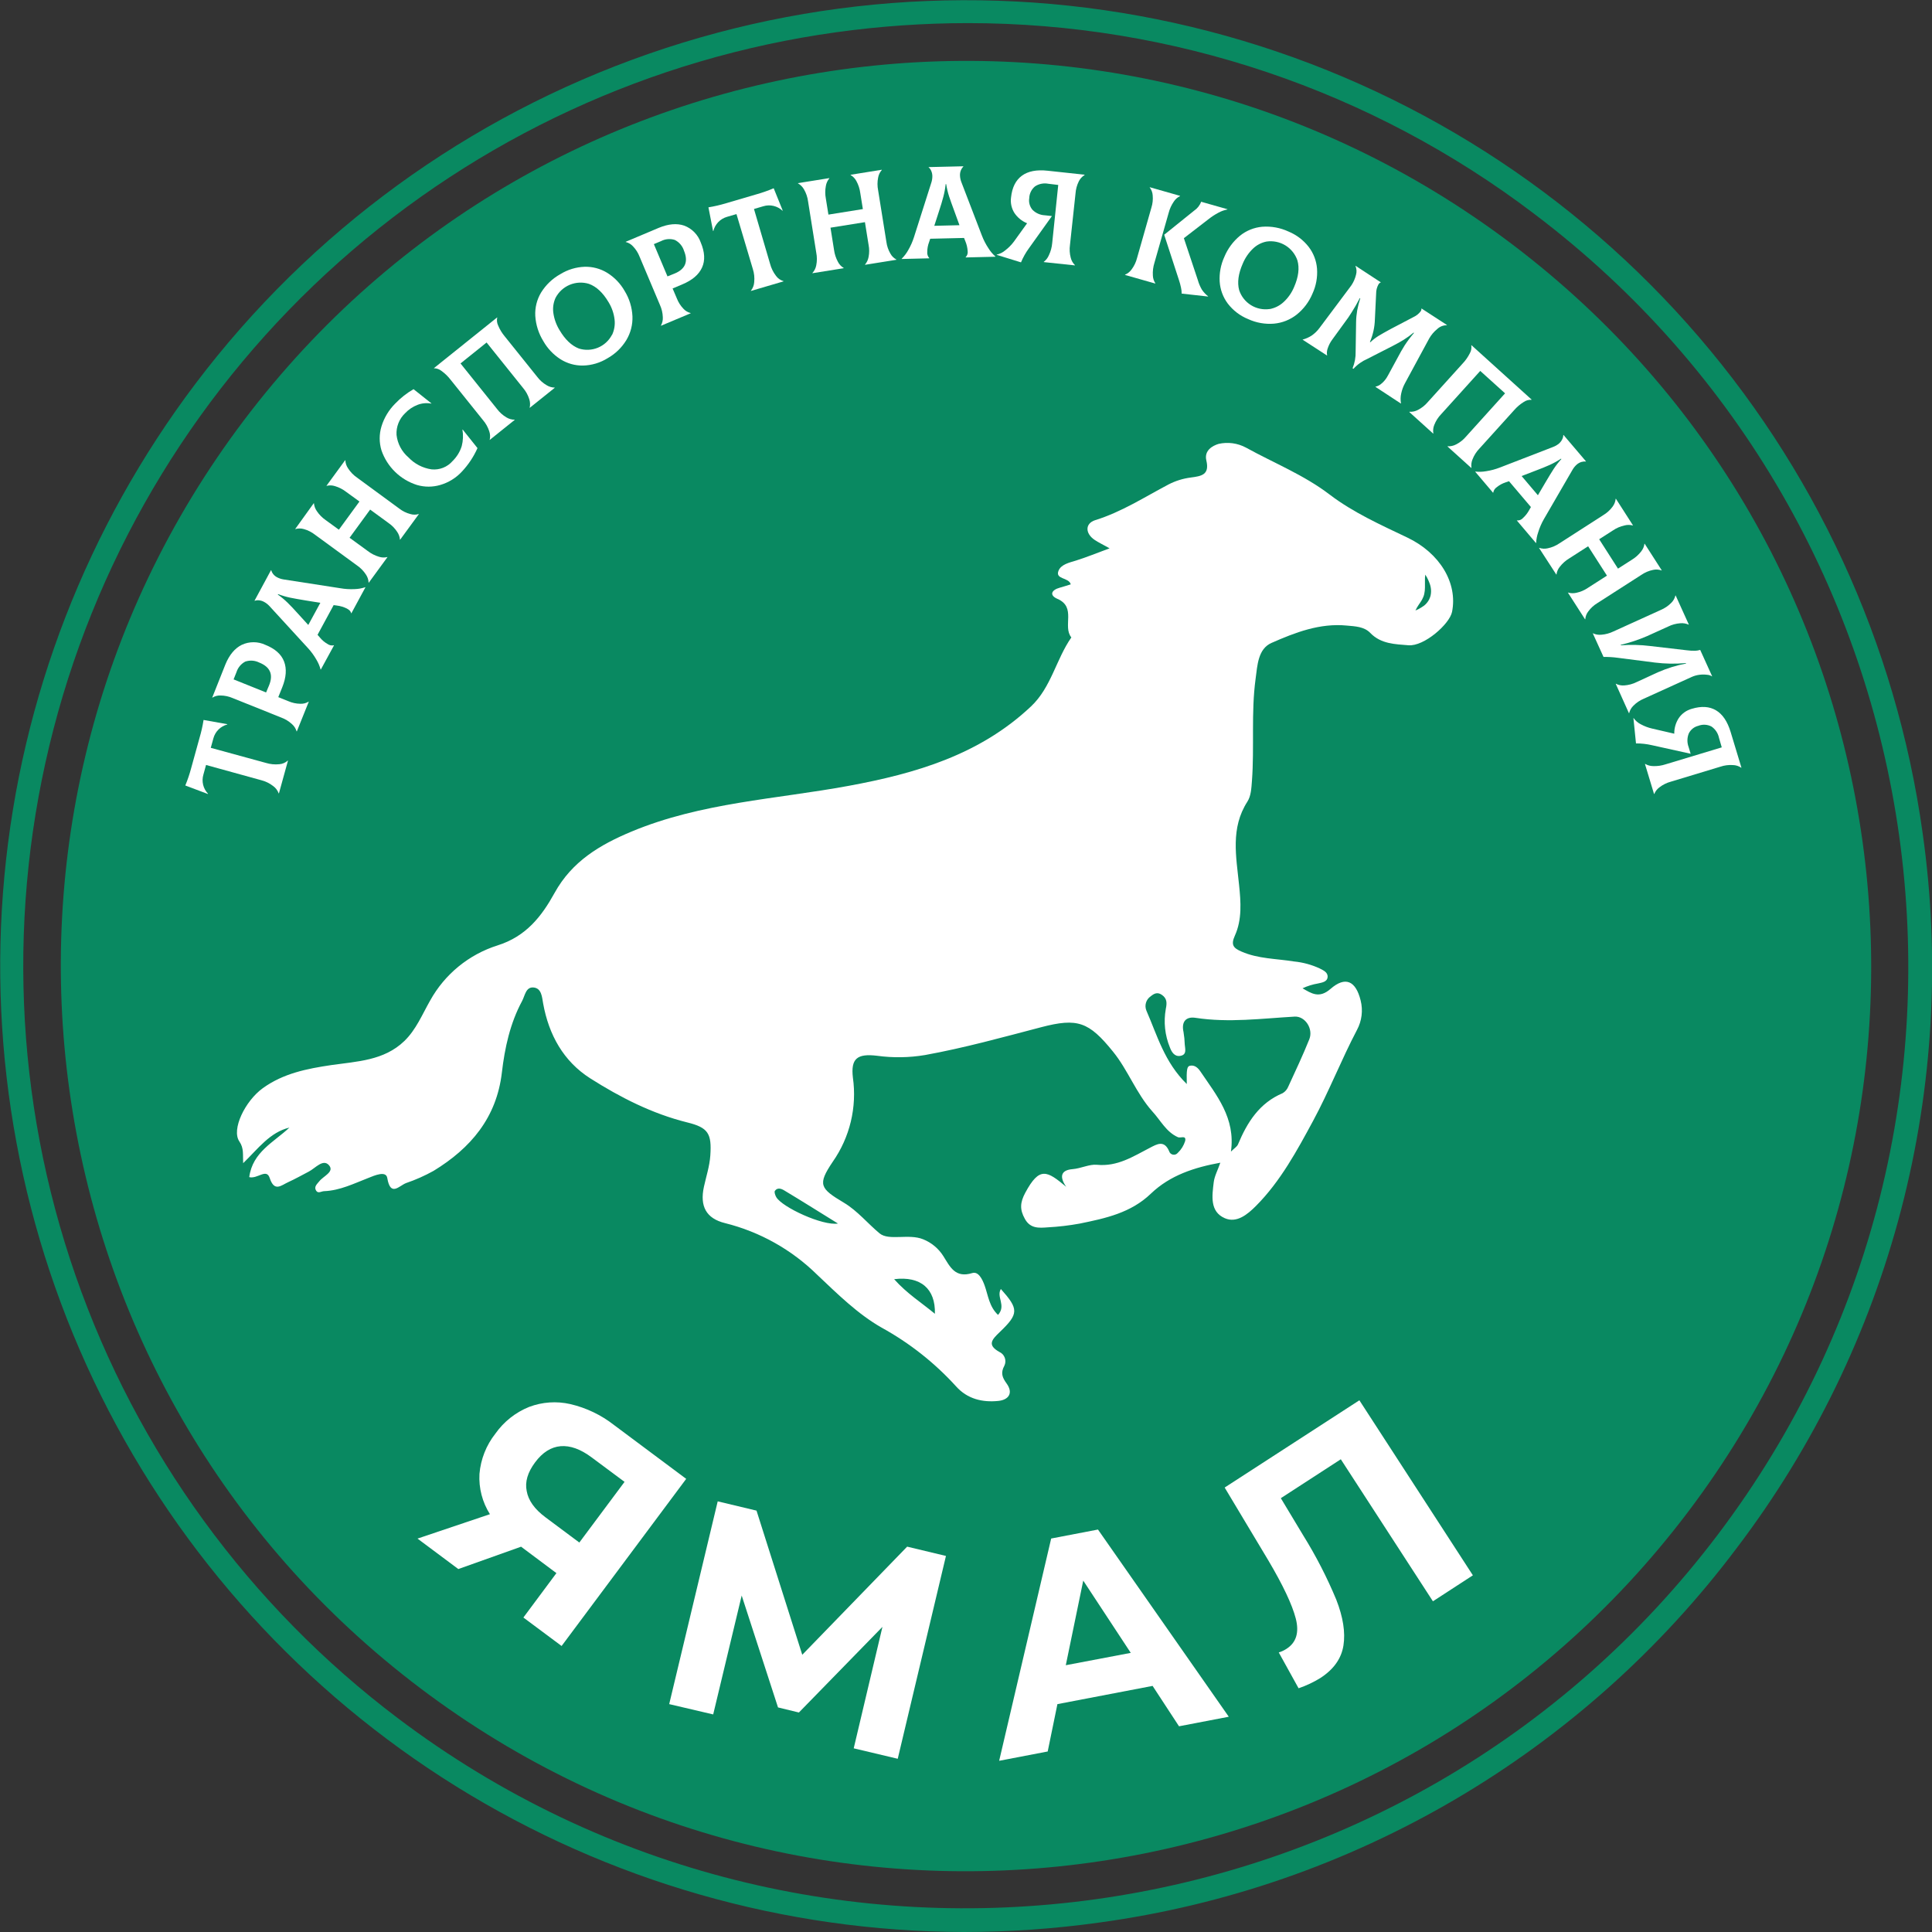 <svg width="136" height="136" viewBox="0 0 136 136" fill="none" xmlns="http://www.w3.org/2000/svg">
<rect x="0" y="0" width="136" height="136" fill="#333333" stroke="none"/>
<path d="M67.858 136C55.224 135.971 42.847 132.423 32.117 125.754C21.386 119.084 12.726 109.557 7.107 98.241C1.489 86.924 -0.866 74.266 0.308 61.687C1.481 49.107 6.136 37.103 13.751 27.021C21.856 16.292 32.961 8.207 45.661 3.789C58.361 -0.629 72.085 -1.182 85.1 2.2C98.114 5.582 109.833 12.747 118.775 22.789C127.718 32.831 133.481 45.299 135.337 58.617C136.594 67.46 136.084 76.465 133.838 85.109C131.591 93.754 127.652 101.867 122.249 108.979C116.884 116.121 110.156 122.127 102.455 126.651C94.753 131.176 86.231 134.127 77.38 135.335C74.225 135.776 71.044 135.998 67.858 136ZM68.139 1.627C65.028 1.628 61.921 1.844 58.84 2.274C45.841 4.084 33.67 9.709 23.868 18.437C14.065 27.165 7.071 38.604 3.77 51.307C0.469 64.01 1.009 77.406 5.323 89.802C9.636 102.198 17.528 113.037 28.002 120.947C57.197 143.002 98.894 137.193 120.947 107.996L121.598 108.486L120.947 107.996C143.002 78.81 137.193 37.106 107.998 15.053C96.536 6.342 82.536 1.626 68.139 1.627Z" fill="#098961"/>
<path d="M118.839 106.412C140.051 78.334 134.485 38.378 106.407 17.166C78.33 -4.045 38.373 1.52 17.162 29.598C-4.05 57.675 1.516 97.632 29.593 118.843C57.671 140.055 97.627 134.489 118.839 106.412Z" fill="#098961"/>
<path d="M15.999 50.978V50.999C15.764 51.061 15.55 51.184 15.378 51.355C15.207 51.527 15.083 51.741 15.021 51.975L14.837 52.642L18.715 53.703C19.02 53.797 19.342 53.829 19.661 53.796C19.881 53.78 20.09 53.691 20.254 53.542H20.272L19.635 55.848H19.617C19.543 55.639 19.406 55.459 19.226 55.33C18.975 55.135 18.686 54.995 18.378 54.918L14.504 53.849L14.318 54.526C14.248 54.76 14.242 55.008 14.299 55.245C14.357 55.483 14.477 55.7 14.646 55.876L14.632 55.892L13.044 55.293C13.206 54.902 13.342 54.501 13.451 54.093L14.051 51.922C14.171 51.514 14.264 51.1 14.33 50.68L15.999 50.978Z" fill="white"/>
<path d="M17.02 45.392C17.279 45.27 17.562 45.208 17.849 45.208C18.135 45.208 18.418 45.27 18.677 45.392C19.364 45.666 19.804 46.058 19.998 46.568C20.192 47.078 20.149 47.681 19.87 48.377L19.589 49.074L20.3 49.36C20.568 49.476 20.857 49.538 21.149 49.541C21.35 49.55 21.549 49.498 21.721 49.392H21.737L20.895 51.485H20.879C20.822 51.288 20.71 51.111 20.556 50.976C20.335 50.772 20.077 50.614 19.796 50.511L16.376 49.139C16.108 49.022 15.819 48.961 15.527 48.958C15.326 48.949 15.127 49.001 14.955 49.106H14.939L15.869 46.765C16.148 46.091 16.532 45.633 17.02 45.392ZM18.25 46.64C18.099 46.564 17.934 46.519 17.766 46.507C17.598 46.495 17.429 46.517 17.268 46.57C17.12 46.648 16.989 46.754 16.882 46.882C16.775 47.011 16.695 47.159 16.645 47.319L16.443 47.825L18.731 48.744L18.942 48.242C19.252 47.484 19.022 46.95 18.252 46.64H18.25Z" fill="white"/>
<path d="M24.973 41.469C25.225 41.462 25.474 41.417 25.712 41.335H25.728L24.736 43.169H24.719C24.701 43.047 24.6 42.936 24.417 42.837C24.198 42.728 23.962 42.658 23.72 42.627L23.487 42.595L22.353 44.687L22.509 44.866C22.66 45.054 22.846 45.211 23.055 45.331C23.118 45.377 23.191 45.408 23.267 45.425C23.344 45.441 23.422 45.44 23.499 45.424H23.515L22.585 47.13H22.569C22.503 46.885 22.403 46.65 22.271 46.433C22.105 46.142 21.907 45.871 21.681 45.624L18.966 42.662C18.86 42.547 18.736 42.449 18.598 42.374C18.485 42.31 18.36 42.27 18.231 42.258C18.129 42.246 18.026 42.258 17.929 42.292H17.913L19.075 40.14H19.091C19.119 40.24 19.166 40.333 19.231 40.414C19.311 40.511 19.41 40.591 19.524 40.647C19.661 40.717 19.808 40.765 19.961 40.788L23.952 41.407C24.289 41.466 24.631 41.487 24.973 41.469ZM20.251 42.432C20.459 42.635 20.709 42.9 21.002 43.227L21.7 43.994L22.55 42.434L21.527 42.269C21.063 42.193 20.695 42.127 20.426 42.072C20.136 42.011 19.851 41.927 19.575 41.821L19.556 41.853C19.803 42.027 20.035 42.221 20.251 42.432Z" fill="white"/>
<path d="M24.51 32.982C24.673 33.233 24.884 33.449 25.131 33.619L28.107 35.802C28.337 35.98 28.601 36.111 28.883 36.185C29.076 36.244 29.281 36.244 29.474 36.185H29.488L28.169 37.989H28.155C28.139 37.792 28.071 37.602 27.958 37.438C27.8 37.197 27.598 36.988 27.36 36.825L26.056 35.871L24.608 37.855L25.884 38.784C26.12 38.968 26.388 39.106 26.675 39.191C26.866 39.254 27.07 39.261 27.265 39.212H27.279L25.961 41.016H25.947C25.94 40.812 25.874 40.613 25.759 40.444C25.596 40.193 25.385 39.977 25.138 39.807L22.192 37.654C21.955 37.465 21.681 37.325 21.388 37.243C21.193 37.187 20.986 37.187 20.791 37.243H20.777L22.085 35.425H22.099C22.117 35.625 22.188 35.817 22.304 35.981C22.469 36.228 22.68 36.442 22.925 36.611L23.855 37.287L25.303 35.304L24.373 34.628C24.137 34.444 23.869 34.306 23.583 34.221C23.392 34.158 23.187 34.151 22.992 34.2H22.978L24.296 32.396H24.31C24.318 32.606 24.388 32.81 24.51 32.982Z" fill="white"/>
<path d="M30.989 34.139C30.454 34.296 29.886 34.296 29.351 34.139C28.773 33.956 28.247 33.641 27.814 33.218C27.38 32.796 27.051 32.278 26.854 31.705C26.686 31.154 26.686 30.565 26.854 30.013C27.04 29.407 27.372 28.857 27.821 28.409C28.2 28.011 28.635 27.67 29.111 27.395L30.366 28.393V28.411C30.037 28.349 29.697 28.38 29.385 28.502C29.057 28.629 28.761 28.828 28.52 29.085C28.313 29.281 28.151 29.52 28.047 29.785C27.942 30.05 27.896 30.335 27.914 30.62C27.984 31.232 28.283 31.795 28.751 32.196C29.183 32.653 29.756 32.95 30.378 33.04C30.655 33.068 30.934 33.03 31.193 32.927C31.452 32.824 31.682 32.66 31.863 32.449C32.16 32.158 32.38 31.798 32.503 31.401C32.602 31.021 32.618 30.625 32.552 30.238H32.57L33.612 31.543C33.34 32.156 32.966 32.719 32.505 33.207C32.093 33.649 31.569 33.971 30.989 34.139Z" fill="white"/>
<path d="M34.472 30.959C34.518 30.759 34.507 30.551 34.439 30.357C34.347 30.072 34.2 29.808 34.005 29.581L31.722 26.735C31.539 26.496 31.322 26.285 31.078 26.11C30.928 25.99 30.742 25.924 30.55 25.924V25.91L35.002 22.339V22.353C34.96 22.541 34.982 22.737 35.065 22.911C35.179 23.189 35.336 23.448 35.53 23.678L37.813 26.523C37.993 26.763 38.219 26.965 38.478 27.116C38.65 27.223 38.847 27.281 39.05 27.284V27.298L37.285 28.713V28.7C37.331 28.499 37.321 28.29 37.255 28.095C37.166 27.809 37.019 27.544 36.825 27.316L34.253 24.11L32.417 25.584L34.988 28.79C35.169 29.031 35.395 29.233 35.655 29.385C35.829 29.491 36.029 29.546 36.232 29.543V29.557L34.467 30.973L34.472 30.959Z" fill="white"/>
<path d="M41.037 25.733C40.475 25.741 39.924 25.585 39.449 25.284C38.951 24.963 38.537 24.526 38.245 24.01C37.914 23.474 37.72 22.865 37.68 22.237C37.65 21.66 37.792 21.088 38.089 20.593C38.424 20.051 38.892 19.605 39.449 19.296C39.962 18.98 40.547 18.802 41.149 18.78C41.709 18.763 42.263 18.91 42.741 19.203C43.255 19.521 43.679 19.964 43.976 20.491C44.304 21.026 44.491 21.637 44.52 22.265C44.543 22.849 44.396 23.428 44.096 23.931C43.772 24.467 43.315 24.91 42.769 25.217C42.248 25.54 41.65 25.719 41.037 25.733ZM43.085 23.576C43.245 23.238 43.306 22.863 43.262 22.492C43.211 22.058 43.066 21.641 42.837 21.269C42.443 20.602 41.983 20.172 41.458 19.982C41.014 19.845 40.536 19.869 40.107 20.047C39.679 20.226 39.326 20.549 39.11 20.96C38.955 21.294 38.9 21.665 38.952 22.03C39.012 22.457 39.16 22.868 39.386 23.236C39.777 23.9 40.231 24.332 40.749 24.534C41.187 24.672 41.66 24.652 42.085 24.477C42.51 24.303 42.86 23.985 43.074 23.578L43.085 23.576Z" fill="white"/>
<path d="M48.165 15.883C48.433 15.983 48.676 16.141 48.877 16.346C49.078 16.55 49.232 16.796 49.327 17.066C49.614 17.747 49.645 18.335 49.42 18.831C49.196 19.327 48.737 19.72 48.044 20.012L47.347 20.307L47.644 21.004C47.749 21.276 47.907 21.525 48.109 21.734C48.245 21.884 48.422 21.989 48.618 22.037V22.053L46.526 22.932V22.915C46.625 22.736 46.671 22.532 46.658 22.327C46.648 22.028 46.578 21.734 46.454 21.462L45.022 18.068C44.917 17.796 44.759 17.548 44.557 17.338C44.421 17.189 44.244 17.084 44.048 17.036V17.02L46.373 16.039C47.051 15.758 47.649 15.706 48.165 15.883ZM48.144 17.636C48.092 17.475 48.008 17.327 47.898 17.199C47.788 17.07 47.653 16.965 47.502 16.89C47.343 16.838 47.175 16.82 47.008 16.834C46.841 16.848 46.679 16.896 46.531 16.973L46.028 17.185L46.986 19.456L47.491 19.254C48.249 18.942 48.466 18.403 48.142 17.636H48.144Z" fill="white"/>
<path d="M55.097 14.82L55.084 14.835C54.907 14.668 54.69 14.551 54.454 14.495C54.218 14.439 53.972 14.446 53.74 14.516L53.075 14.711L54.207 18.566C54.288 18.875 54.43 19.166 54.626 19.419C54.755 19.598 54.941 19.728 55.153 19.789V19.807L52.859 20.481V20.463C52.996 20.291 53.077 20.08 53.091 19.861C53.123 19.547 53.09 19.231 52.993 18.931L51.843 15.069L51.169 15.267C50.936 15.334 50.726 15.462 50.559 15.636C50.391 15.811 50.273 16.027 50.215 16.262H50.194L49.869 14.595C50.286 14.527 50.699 14.431 51.103 14.309L53.266 13.674C53.673 13.559 54.073 13.418 54.463 13.251L55.097 14.82Z" fill="white"/>
<path d="M61.814 12.505C61.755 12.799 61.755 13.101 61.814 13.395L62.397 17.034C62.435 17.323 62.531 17.602 62.679 17.854C62.775 18.031 62.921 18.175 63.099 18.268V18.287L60.893 18.64V18.622C61.021 18.47 61.107 18.287 61.142 18.091C61.198 17.808 61.198 17.517 61.142 17.234L60.886 15.639L58.461 16.027L58.71 17.587C58.749 17.883 58.842 18.169 58.984 18.431C59.076 18.61 59.216 18.759 59.389 18.861V18.88L57.19 19.233V19.214C57.329 19.064 57.422 18.877 57.459 18.675C57.518 18.381 57.518 18.078 57.459 17.785L56.883 14.181C56.845 13.882 56.748 13.594 56.597 13.333C56.498 13.155 56.352 13.008 56.174 12.909V12.891L58.38 12.538V12.554C58.252 12.709 58.166 12.895 58.134 13.093C58.078 13.385 58.078 13.685 58.134 13.977L58.315 15.107L60.74 14.718L60.558 13.588C60.52 13.293 60.427 13.006 60.284 12.745C60.191 12.568 60.05 12.421 59.877 12.321V12.303L62.072 11.949V11.968C61.937 12.119 61.848 12.305 61.814 12.505Z" fill="white"/>
<path d="M69.583 17.48C69.715 17.695 69.879 17.888 70.069 18.054V18.073L67.977 18.122V18.103C68.032 18.047 68.074 17.978 68.099 17.902C68.123 17.827 68.129 17.747 68.116 17.668C68.1 17.428 68.044 17.193 67.951 16.971L67.863 16.75L65.48 16.806L65.403 17.038C65.317 17.261 65.273 17.497 65.273 17.736C65.265 17.813 65.273 17.892 65.297 17.965C65.322 18.04 65.361 18.108 65.412 18.166V18.184L63.474 18.231V18.212C63.654 18.034 63.809 17.83 63.932 17.608C64.1 17.319 64.237 17.013 64.338 16.694L65.559 12.858C65.608 12.708 65.633 12.551 65.631 12.393C65.63 12.263 65.601 12.135 65.547 12.017C65.507 11.922 65.445 11.839 65.366 11.773V11.763L67.812 11.705V11.724C67.738 11.798 67.681 11.885 67.642 11.982C67.593 12.101 67.571 12.23 67.577 12.359C67.584 12.513 67.615 12.665 67.67 12.81L69.118 16.58C69.239 16.897 69.395 17.199 69.583 17.48ZM66.403 13.86C66.33 14.142 66.225 14.491 66.087 14.906L65.768 15.895L67.54 15.853L67.186 14.879C67.022 14.438 66.897 14.087 66.81 13.825C66.719 13.544 66.651 13.255 66.605 12.963H66.568C66.537 13.266 66.482 13.566 66.403 13.86Z" fill="white"/>
<path d="M75.941 12.765C75.808 13.033 75.729 13.325 75.709 13.623L75.318 17.25C75.277 17.548 75.295 17.852 75.372 18.143C75.42 18.341 75.523 18.521 75.669 18.663V18.682L73.475 18.45V18.431C73.634 18.311 73.758 18.15 73.835 17.966C73.963 17.698 74.042 17.409 74.068 17.113L74.493 13.019L73.796 12.935C73.475 12.873 73.142 12.936 72.866 13.112C72.741 13.214 72.64 13.341 72.568 13.486C72.497 13.63 72.457 13.788 72.452 13.949C72.427 14.095 72.435 14.245 72.476 14.387C72.516 14.53 72.587 14.662 72.684 14.774C72.917 15.005 73.227 15.141 73.554 15.155L74.049 15.209L72.422 17.487C72.201 17.791 72.016 18.121 71.871 18.468L70.162 17.94V17.922C70.381 17.875 70.585 17.774 70.755 17.629C70.988 17.452 71.196 17.243 71.371 17.008L72.301 15.716C71.934 15.568 71.621 15.313 71.403 14.983C71.201 14.659 71.118 14.274 71.171 13.895C71.245 13.198 71.499 12.689 71.933 12.37C72.367 12.051 72.97 11.933 73.74 12.017L76.348 12.298V12.321C76.173 12.428 76.032 12.582 75.941 12.765Z" fill="white"/>
<path d="M81.154 19.389C81.16 19.586 81.22 19.777 81.328 19.942V19.961L79.196 19.354V19.335C79.383 19.257 79.544 19.127 79.661 18.961C79.84 18.721 79.97 18.447 80.042 18.157L81.051 14.614C81.139 14.335 81.17 14.042 81.142 13.751C81.129 13.55 81.057 13.358 80.935 13.198V13.179L83.067 13.786V13.805C82.891 13.889 82.742 14.019 82.635 14.181C82.464 14.426 82.339 14.699 82.265 14.988L81.263 18.505C81.173 18.791 81.136 19.09 81.154 19.389ZM84.597 20.379C84.718 20.561 84.868 20.722 85.041 20.856V20.874L83.181 20.667C83.182 20.524 83.167 20.381 83.134 20.242C83.096 20.058 83.046 19.878 82.986 19.7L81.951 16.525L84.057 14.83C84.285 14.678 84.458 14.459 84.552 14.202L86.401 14.727V14.746C86.175 14.789 85.958 14.868 85.757 14.979C85.516 15.108 85.288 15.258 85.073 15.427L83.337 16.766L84.32 19.716C84.385 19.948 84.479 20.171 84.599 20.379H84.597Z" fill="white"/>
<path d="M86.426 21.367C86.09 20.917 85.892 20.379 85.857 19.819C85.823 19.227 85.934 18.636 86.18 18.096C86.419 17.514 86.797 16.998 87.282 16.597C87.731 16.233 88.278 16.012 88.853 15.962C89.488 15.914 90.124 16.03 90.702 16.299C91.258 16.528 91.746 16.897 92.117 17.371C92.46 17.815 92.666 18.35 92.71 18.91C92.754 19.512 92.644 20.116 92.392 20.665C92.151 21.246 91.767 21.756 91.276 22.148C90.817 22.509 90.263 22.73 89.681 22.783C89.057 22.835 88.43 22.724 87.861 22.462C87.293 22.232 86.798 21.853 86.426 21.367ZM89.374 21.758C89.741 21.689 90.081 21.519 90.355 21.265C90.677 20.969 90.93 20.606 91.097 20.202C91.407 19.491 91.484 18.866 91.329 18.329C91.178 17.889 90.879 17.516 90.483 17.274C90.086 17.032 89.618 16.937 89.158 17.003C88.797 17.074 88.464 17.248 88.2 17.503C87.889 17.803 87.644 18.164 87.479 18.563C87.169 19.269 87.086 19.889 87.228 20.423C87.372 20.862 87.666 21.236 88.059 21.48C88.451 21.723 88.917 21.82 89.374 21.753V21.758Z" fill="white"/>
<path d="M91.69 23.906C91.913 23.847 92.127 23.754 92.322 23.629C92.539 23.481 92.729 23.297 92.885 23.085L95.037 20.209L95.14 20.068C95.283 19.85 95.388 19.609 95.451 19.356C95.515 19.144 95.501 18.917 95.412 18.715H95.43L97.204 19.877C97.13 19.905 97.068 19.958 97.03 20.028C96.924 20.223 96.87 20.441 96.871 20.663L96.783 22.478C96.768 23.026 96.65 23.565 96.434 24.069L96.465 24.09C96.644 23.919 96.84 23.768 97.05 23.638C97.252 23.516 97.525 23.361 97.869 23.174L99.501 22.318C99.696 22.229 99.866 22.094 99.998 21.925C100.044 21.863 100.065 21.788 100.059 21.711L101.849 22.874V22.895C101.595 22.892 101.351 22.989 101.168 23.164C100.94 23.349 100.75 23.574 100.605 23.829L98.894 26.991C98.776 27.21 98.69 27.445 98.638 27.688C98.583 27.922 98.577 28.164 98.622 28.4H98.603L96.83 27.237V27.216C96.972 27.187 97.105 27.122 97.216 27.028C97.374 26.903 97.509 26.752 97.615 26.582C97.65 26.53 97.681 26.477 97.709 26.421L98.624 24.738C98.728 24.555 98.814 24.413 98.88 24.31C99.08 24.005 99.299 23.713 99.536 23.436L99.505 23.415C99.285 23.599 99.052 23.767 98.808 23.92C98.586 24.058 98.333 24.2 98.048 24.345L96.246 25.266C95.876 25.426 95.544 25.664 95.274 25.963L95.212 25.924C95.366 25.55 95.439 25.147 95.428 24.743L95.46 22.674C95.464 22.398 95.49 22.124 95.537 21.853C95.59 21.565 95.663 21.281 95.753 21.002L95.723 20.981C95.525 21.366 95.333 21.7 95.149 21.985C95.039 22.156 94.961 22.275 94.916 22.343L93.791 23.892C93.647 24.084 93.536 24.298 93.461 24.526C93.402 24.684 93.388 24.855 93.421 25.019H93.403L91.699 23.913L91.69 23.906Z" fill="white"/>
<path d="M99.222 28.985C99.426 28.999 99.63 28.955 99.81 28.858C100.077 28.721 100.314 28.533 100.507 28.304L102.953 25.598C103.161 25.38 103.334 25.133 103.469 24.864C103.564 24.697 103.599 24.502 103.569 24.313L103.581 24.299L107.817 28.13L107.805 28.144C107.613 28.133 107.422 28.186 107.263 28.295C107.007 28.453 106.776 28.65 106.58 28.878L104.134 31.584C103.926 31.801 103.764 32.056 103.655 32.335C103.577 32.523 103.551 32.728 103.581 32.928L103.569 32.942L101.891 31.426L101.902 31.413C102.108 31.427 102.313 31.383 102.495 31.287C102.762 31.153 103 30.966 103.193 30.738L105.947 27.688L104.199 26.11L101.444 29.16C101.235 29.376 101.072 29.632 100.963 29.913C100.886 30.101 100.863 30.308 100.898 30.508L100.886 30.522L99.208 29.006L99.222 28.985Z" fill="white"/>
<path d="M108.277 37.475C108.193 37.713 108.145 37.963 108.135 38.215L108.121 38.227L106.771 36.634H106.784C106.862 36.641 106.94 36.63 107.013 36.602C107.085 36.574 107.15 36.529 107.203 36.471C107.382 36.307 107.533 36.113 107.649 35.899L107.766 35.692L106.224 33.874L105.992 33.953C105.762 34.027 105.549 34.143 105.362 34.295C105.297 34.338 105.241 34.394 105.199 34.459C105.156 34.524 105.128 34.597 105.115 34.674L105.101 34.686L103.846 33.207L103.86 33.196C104.111 33.223 104.365 33.214 104.613 33.17C104.944 33.12 105.268 33.033 105.58 32.912L109.337 31.459C109.482 31.404 109.617 31.325 109.737 31.227C109.834 31.143 109.914 31.04 109.969 30.924C110.017 30.833 110.044 30.732 110.046 30.629L110.06 30.617L111.643 32.477L111.629 32.489C111.526 32.478 111.422 32.489 111.322 32.519C111.2 32.556 111.086 32.62 110.99 32.705C110.875 32.807 110.777 32.927 110.699 33.061L108.677 36.548C108.509 36.841 108.375 37.152 108.277 37.475ZM109.093 32.726C108.828 32.847 108.49 32.984 108.079 33.138L107.112 33.51L108.258 34.862L108.784 33.967C109.022 33.563 109.217 33.244 109.367 33.012C109.529 32.766 109.711 32.532 109.909 32.315L109.886 32.287C109.634 32.454 109.369 32.601 109.093 32.726Z" fill="white"/>
<path d="M116.363 40.117C116.069 40.178 115.791 40.296 115.544 40.465L112.443 42.455C112.193 42.606 111.975 42.805 111.804 43.041C111.68 43.2 111.606 43.393 111.592 43.594H111.576L110.369 41.714H110.386C110.576 41.77 110.778 41.774 110.971 41.728C111.253 41.668 111.521 41.555 111.759 41.393L113.119 40.521L111.794 38.454L110.465 39.307C110.208 39.461 109.983 39.662 109.8 39.898C109.672 40.054 109.592 40.242 109.567 40.442H109.551L108.335 38.566H108.351C108.545 38.633 108.754 38.643 108.953 38.596C109.247 38.535 109.525 38.416 109.772 38.247L112.852 36.267C113.111 36.113 113.336 35.909 113.515 35.667C113.638 35.505 113.714 35.312 113.733 35.109H113.75L114.956 36.99H114.94C114.746 36.937 114.541 36.937 114.347 36.99C114.057 37.054 113.781 37.173 113.536 37.341L112.571 37.959L113.896 40.028L114.861 39.41C115.117 39.256 115.343 39.056 115.526 38.819C115.653 38.663 115.734 38.475 115.758 38.275H115.774L116.981 40.156H116.965C116.772 40.086 116.563 40.072 116.363 40.117Z" fill="white"/>
<path d="M112.141 44.585C112.324 44.668 112.526 44.701 112.727 44.68C113.023 44.657 113.313 44.578 113.58 44.448L116.902 42.939C117.18 42.823 117.432 42.653 117.643 42.439C117.789 42.297 117.891 42.116 117.939 41.918H117.955L118.885 43.971H118.869C118.684 43.888 118.482 43.854 118.28 43.873C117.983 43.894 117.692 43.973 117.425 44.106L115.944 44.778C115.343 45.037 114.721 45.243 114.084 45.394L114.1 45.426C114.787 45.374 115.477 45.39 116.16 45.475L118.717 45.773C118.92 45.801 119.124 45.813 119.329 45.81C119.449 45.805 119.567 45.784 119.682 45.749L120.526 47.609H120.51C120.408 47.544 120.291 47.506 120.17 47.5C119.991 47.477 119.81 47.477 119.631 47.5C119.442 47.523 119.257 47.575 119.082 47.654L115.719 49.181C115.441 49.296 115.188 49.466 114.977 49.681C114.831 49.823 114.729 50.004 114.682 50.201H114.665L113.735 48.132H113.752C113.934 48.226 114.138 48.267 114.342 48.249C114.641 48.228 114.934 48.15 115.202 48.016L116.716 47.319C117.349 47.042 118.011 46.837 118.69 46.707L118.673 46.675C117.949 46.741 117.219 46.73 116.497 46.64L113.868 46.303C113.54 46.258 113.209 46.239 112.878 46.245L112.117 44.571L112.141 44.585Z" fill="white"/>
<path d="M121.986 53.856C121.687 53.835 121.387 53.874 121.103 53.97L117.616 55.025C117.324 55.103 117.052 55.238 116.813 55.423C116.652 55.541 116.526 55.702 116.451 55.888H116.432L115.793 53.775H115.812C115.982 53.874 116.176 53.927 116.374 53.928C116.671 53.939 116.967 53.896 117.248 53.803L121.2 52.61L121.005 51.936C120.938 51.612 120.748 51.327 120.475 51.141C120.332 51.067 120.175 51.025 120.015 51.017C119.855 51.009 119.695 51.035 119.545 51.094C119.401 51.129 119.267 51.196 119.151 51.289C119.036 51.382 118.943 51.5 118.878 51.633C118.756 51.937 118.752 52.275 118.866 52.582L119.01 53.059L116.281 52.456C115.915 52.371 115.539 52.329 115.163 52.331L114.982 50.553H115C115.129 50.736 115.302 50.885 115.502 50.985C115.754 51.122 116.023 51.224 116.302 51.287L117.857 51.647C117.851 51.253 117.964 50.865 118.183 50.536C118.402 50.222 118.725 49.995 119.094 49.895C119.767 49.691 120.334 49.727 120.796 50.002C121.258 50.276 121.601 50.785 121.826 51.529L122.586 54.04H122.567C122.395 53.924 122.193 53.86 121.986 53.856Z" fill="white"/>
<path d="M48.304 104.102L39.533 115.867L36.843 113.863L39.168 110.737L36.68 108.877L32.263 110.451L29.39 108.307L34.488 106.589C33.953 105.744 33.695 104.752 33.751 103.753C33.839 102.719 34.228 101.733 34.872 100.919C35.466 100.075 36.292 99.421 37.25 99.036C38.174 98.688 39.179 98.619 40.142 98.838C41.266 99.099 42.319 99.603 43.227 100.315L48.304 104.102ZM39.47 101.802C38.793 101.857 38.191 102.236 37.666 102.942C37.141 103.647 36.944 104.319 37.076 104.959C37.192 105.621 37.631 106.237 38.394 106.805L40.781 108.584L43.964 104.313L41.639 102.584C40.867 102.009 40.143 101.748 39.465 101.802H39.47Z" fill="white"/>
<path d="M60.096 123.07L62.118 114.521L56.237 120.549L54.767 120.191L52.21 112.315L50.204 120.684L47.107 119.959L50.522 105.685L53.254 106.338L56.474 116.486L63.857 108.874L66.589 109.528L63.195 123.806L60.096 123.07Z" fill="white"/>
<path d="M81.135 118.676L74.435 119.959L73.751 123.293L70.334 123.948L73.996 108.302L77.29 107.67L86.498 120.847L82.995 121.519L81.135 118.676ZM79.598 116.351L76.253 111.264L75.025 117.22L79.598 116.351Z" fill="white"/>
<path d="M95.691 98.571L103.681 110.892L100.868 112.72L94.384 102.723L90.162 105.462L91.741 108.086C92.637 109.528 93.414 111.04 94.066 112.608C94.546 113.837 94.714 114.911 94.57 115.83C94.426 116.749 93.883 117.513 92.943 118.122C92.461 118.419 91.947 118.661 91.411 118.843L90.016 116.321C90.213 116.262 90.4 116.174 90.571 116.06C91.252 115.619 91.466 114.909 91.213 113.931C90.96 112.953 90.314 111.585 89.274 109.828L86.208 104.713L95.691 98.571Z" fill="white"/>
<path d="M70.255 92.561C70.848 91.894 70.116 91.304 70.453 90.736C71.715 92.152 71.731 92.473 70.371 93.773C69.818 94.303 69.472 94.675 70.35 95.168C70.438 95.207 70.517 95.264 70.583 95.335C70.648 95.406 70.698 95.49 70.731 95.581C70.763 95.672 70.777 95.768 70.772 95.864C70.766 95.961 70.742 96.055 70.699 96.141C70.427 96.637 70.55 96.965 70.855 97.383C71.359 98.08 70.976 98.545 70.278 98.615C69.16 98.731 68.098 98.483 67.3 97.59C65.793 95.933 64.023 94.536 62.06 93.456C60.382 92.503 58.945 91.076 57.527 89.737C55.729 87.967 53.49 86.712 51.043 86.101C49.704 85.773 49.253 84.908 49.551 83.543C49.711 82.809 49.95 82.1 50.002 81.335C50.106 79.796 49.86 79.375 48.374 79.01C45.905 78.396 43.662 77.25 41.546 75.907C39.666 74.709 38.631 72.843 38.233 70.634C38.154 70.195 38.127 69.588 37.59 69.516C37.013 69.439 36.959 70.078 36.753 70.462C35.906 72.036 35.532 73.756 35.328 75.504C34.956 78.685 33.131 80.828 30.52 82.421C29.901 82.765 29.253 83.053 28.583 83.281C28.097 83.467 27.488 84.276 27.261 82.921C27.172 82.39 26.368 82.744 25.926 82.921C24.915 83.313 23.938 83.804 22.823 83.85C22.625 83.85 22.397 84.046 22.251 83.811C22.081 83.539 22.323 83.346 22.471 83.16C22.755 82.79 23.569 82.488 23.155 82.021C22.741 81.553 22.202 82.23 21.737 82.472C21.272 82.714 20.777 82.993 20.282 83.218C19.786 83.444 19.314 83.934 18.98 82.909C18.747 82.23 18.122 83.009 17.545 82.862C17.778 81.091 19.273 80.41 20.372 79.375C18.994 79.708 18.18 80.849 17.117 81.881C17.085 81.293 17.183 80.835 16.85 80.352C16.274 79.515 17.248 77.508 18.498 76.602C19.942 75.556 21.614 75.228 23.325 74.974C25.131 74.714 27.026 74.665 28.46 73.284C29.29 72.484 29.72 71.413 30.278 70.434C31.305 68.578 33.005 67.187 35.028 66.549C37.036 65.915 38.127 64.508 39.04 62.853C40.263 60.64 42.211 59.473 44.466 58.533C49.367 56.492 54.626 56.262 59.742 55.318C64.462 54.449 68.967 53.131 72.578 49.725C74.003 48.381 74.34 46.412 75.416 44.871C74.779 44.087 75.79 42.743 74.44 42.158C73.835 41.895 74.021 41.525 74.609 41.367C74.842 41.302 75.091 41.223 75.374 41.135C75.242 40.63 74.268 40.802 74.51 40.182C74.686 39.731 75.263 39.607 75.746 39.459C76.488 39.226 77.206 38.931 78.108 38.598C77.618 38.324 77.327 38.187 77.062 38.01C76.386 37.562 76.365 36.848 77.097 36.615C78.957 36.039 80.573 34.988 82.274 34.093C82.76 33.845 83.284 33.683 83.825 33.614C84.578 33.516 85.159 33.423 84.918 32.41C84.755 31.712 85.348 31.378 85.78 31.247C86.433 31.099 87.117 31.191 87.707 31.508C89.672 32.593 91.778 33.428 93.584 34.804C95.258 36.081 97.188 36.943 99.066 37.84C101.351 38.931 102.623 41.032 102.214 43.074C102.044 43.922 100.254 45.515 99.143 45.422C98.213 45.345 97.209 45.336 96.458 44.554C96.023 44.103 95.384 44.09 94.805 44.036C92.91 43.85 91.171 44.524 89.507 45.257C88.553 45.675 88.514 46.833 88.384 47.795C88.063 50.181 88.307 52.584 88.128 54.977C88.088 55.49 88.065 56.03 87.807 56.432C86.61 58.292 87.019 60.291 87.221 62.279C87.347 63.492 87.44 64.729 86.926 65.864C86.629 66.519 86.824 66.738 87.391 66.984C88.574 67.502 89.851 67.479 91.09 67.681C91.716 67.742 92.328 67.908 92.898 68.172C93.15 68.305 93.484 68.439 93.454 68.781C93.424 69.123 93.059 69.165 92.778 69.23C92.401 69.294 92.035 69.408 91.69 69.569C92.324 69.939 92.868 70.304 93.659 69.613C94.705 68.7 95.437 69.041 95.779 70.422C95.957 71.122 95.865 71.863 95.523 72.499C94.424 74.591 93.552 76.832 92.438 78.892C91.325 80.951 90.141 83.155 88.412 84.89C87.807 85.496 87.052 86.119 86.215 85.752C85.15 85.287 85.324 84.169 85.438 83.223C85.492 82.779 85.731 82.356 85.903 81.846C84.097 82.174 82.376 82.723 81.021 84.018C79.603 85.385 77.815 85.761 76.011 86.131C75.27 86.266 74.52 86.355 73.768 86.396C73.145 86.442 72.524 86.501 72.141 85.794C71.778 85.145 71.803 84.65 72.175 83.957C73.175 82.097 73.7 82.411 75.053 83.543C74.558 82.828 74.679 82.367 75.5 82.3C76.093 82.253 76.683 81.942 77.211 81.993C78.668 82.135 79.768 81.405 80.949 80.796C81.435 80.544 81.949 80.231 82.295 81.028C82.312 81.091 82.346 81.147 82.394 81.192C82.441 81.236 82.5 81.266 82.564 81.279C82.627 81.293 82.693 81.288 82.754 81.265C82.815 81.243 82.869 81.204 82.909 81.154C83.15 80.925 83.328 80.638 83.427 80.321C83.518 79.882 83.106 80.133 82.921 80.052C82.086 79.684 81.693 78.854 81.109 78.227C79.973 76.95 79.403 75.323 78.345 74.023C76.651 71.931 75.86 71.636 73.287 72.31C70.578 73.019 67.877 73.768 65.115 74.268C63.999 74.455 62.861 74.472 61.739 74.319C60.345 74.151 59.88 74.509 60.038 75.856C60.334 77.94 59.826 80.06 58.617 81.784C57.532 83.395 57.72 83.657 59.41 84.666C60.358 85.231 61.091 86.138 61.918 86.822C62.576 87.363 63.969 86.822 64.985 87.238C65.573 87.474 66.07 87.889 66.408 88.426C66.873 89.165 67.233 89.99 68.437 89.616C68.87 89.481 69.148 90.032 69.318 90.511C69.56 91.19 69.63 91.975 70.255 92.561ZM83.541 76.309C83.516 75.29 83.555 75.058 83.774 75.019C84.113 74.953 84.343 75.191 84.499 75.421C85.631 77.097 86.984 78.694 86.65 81.065C86.882 80.833 87.077 80.724 87.149 80.552C87.798 78.999 88.653 77.641 90.295 76.95C90.473 76.843 90.611 76.679 90.688 76.486C91.195 75.383 91.715 74.284 92.166 73.159C92.462 72.422 91.873 71.531 91.146 71.562C88.821 71.694 86.496 72.008 84.157 71.648C83.478 71.543 83.148 71.929 83.313 72.654C83.362 72.943 83.39 73.234 83.399 73.526C83.427 73.852 83.558 74.254 83.076 74.328C82.676 74.391 82.472 74.051 82.356 73.74C82.001 72.88 81.9 71.937 82.065 71.022C82.149 70.611 82.163 70.288 81.784 70.029C81.481 69.823 81.254 69.925 81 70.134C80.841 70.241 80.724 70.401 80.669 70.585C80.615 70.769 80.626 70.966 80.7 71.143C81.461 72.882 81.963 74.763 83.541 76.309ZM58.987 86.129C57.592 85.266 56.413 84.522 55.216 83.804C55.007 83.676 54.73 83.571 54.549 83.827C54.488 83.913 54.57 84.146 54.647 84.276C55.07 84.985 57.906 86.303 58.987 86.129ZM62.939 90.044C63.843 91.06 64.852 91.687 65.81 92.482C65.861 90.725 64.813 89.814 62.941 90.046L62.939 90.044Z" fill="white"/>
<path d="M100.331 40.451C100.417 40.58 100.491 40.717 100.552 40.861C100.579 40.923 100.61 40.991 100.635 41.063C100.666 41.144 100.69 41.228 100.707 41.314C100.748 41.509 100.748 41.711 100.707 41.907L100.686 41.986L100.663 42.055C100.646 42.106 100.625 42.155 100.6 42.202C100.555 42.29 100.5 42.373 100.435 42.448C100.377 42.517 100.311 42.581 100.24 42.637C100.18 42.682 100.117 42.724 100.052 42.762C99.921 42.846 99.782 42.918 99.638 42.976C99.702 42.833 99.78 42.697 99.87 42.569L99.991 42.392C100.031 42.334 100.068 42.274 100.103 42.209C100.138 42.145 100.169 42.079 100.196 42.011C100.21 41.979 100.221 41.941 100.231 41.911L100.247 41.853L100.259 41.802C100.291 41.655 100.307 41.504 100.307 41.353C100.307 41.277 100.307 41.207 100.307 41.121C100.307 41.035 100.307 40.97 100.307 40.9C100.302 40.75 100.309 40.6 100.331 40.451Z" fill="#088860"/>
</svg>
